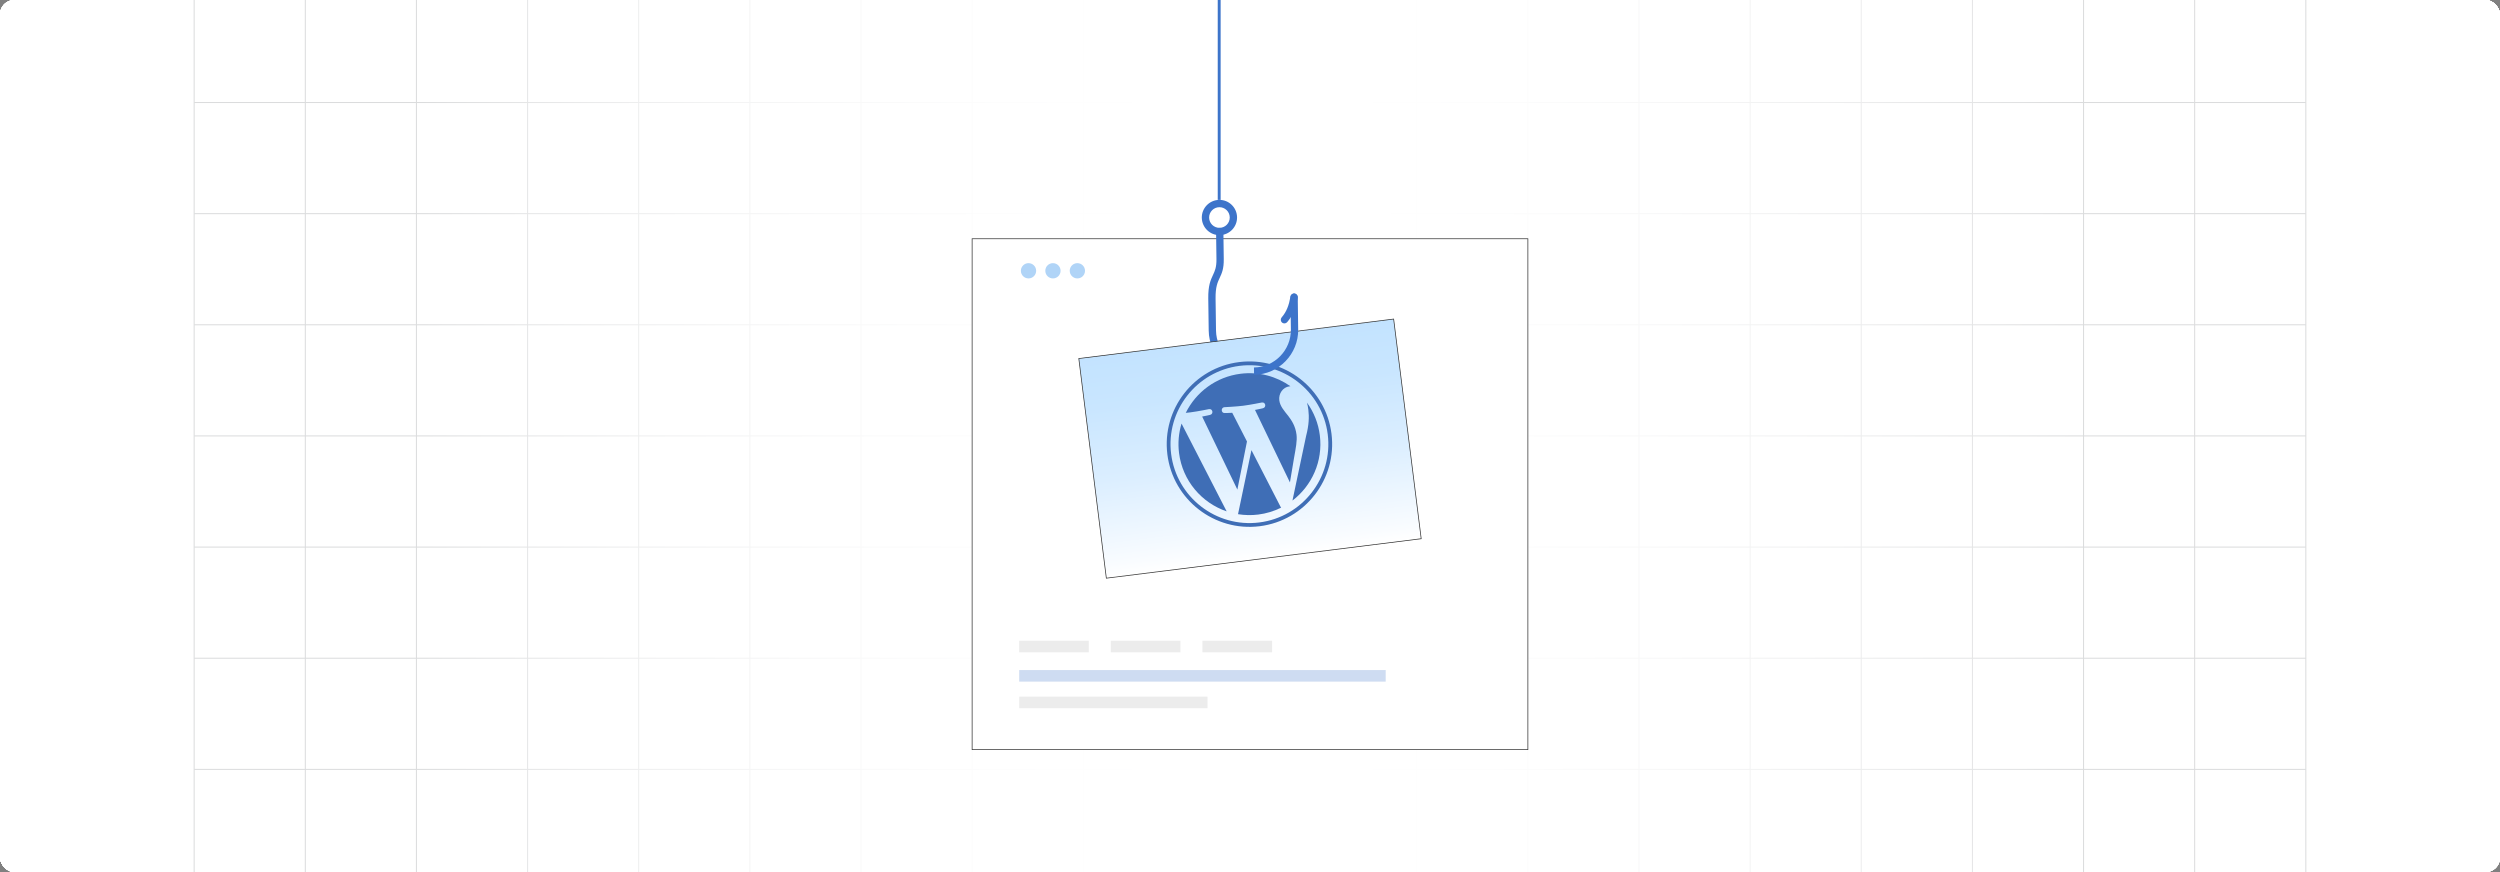 <?xml version="1.0" encoding="UTF-8"?><svg id="Layer_1" xmlns="http://www.w3.org/2000/svg" xmlns:xlink="http://www.w3.org/1999/xlink" viewBox="0 0 860 300"><rect x="0" y="0" width="860" height="300" fill="#808080" stroke="none"/><defs><clipPath id="clippath"><rect x="0" y="-.038" width="860" height="300.076" fill="none" stroke-width="0"/></clipPath><clipPath id="clippath-1"><rect x="0" y="-.038" width="860" height="300.076" fill="none" stroke-width="0"/></clipPath><linearGradient id="linear-gradient" x1="144.881" y1="149.981" x2="715.119" y2="149.981" gradientUnits="userSpaceOnUse"><stop offset="0" stop-color="#fff" stop-opacity="0"/><stop offset=".039" stop-color="#fff" stop-opacity=".179"/><stop offset=".087" stop-color="#fff" stop-opacity=".369"/><stop offset=".137" stop-color="#fff" stop-opacity=".539"/><stop offset=".189" stop-color="#fff" stop-opacity=".681"/><stop offset=".244" stop-color="#fff" stop-opacity=".797"/><stop offset=".301" stop-color="#fff" stop-opacity=".887"/><stop offset=".363" stop-color="#fff" stop-opacity=".951"/><stop offset=".432" stop-color="#fff" stop-opacity=".988"/><stop offset=".523" stop-color="#fff"/><stop offset=".583" stop-color="#fff" stop-opacity=".984"/><stop offset=".643" stop-color="#fff" stop-opacity=".937"/><stop offset=".703" stop-color="#fff" stop-opacity=".858"/><stop offset=".763" stop-color="#fff" stop-opacity=".747"/><stop offset=".823" stop-color="#fff" stop-opacity=".604"/><stop offset=".883" stop-color="#fff" stop-opacity=".428"/><stop offset=".943" stop-color="#fff" stop-opacity=".225"/><stop offset="1" stop-color="#fff" stop-opacity="0"/></linearGradient><linearGradient id="linear-gradient-2" x1="427.861" y1="192.264" x2="427.861" y2="116.11" gradientTransform="translate(2.139 .134)" gradientUnits="userSpaceOnUse"><stop offset="0" stop-color="#fff"/><stop offset=".06" stop-color="#f9fcff"/><stop offset=".44" stop-color="#dbeeff"/><stop offset=".767" stop-color="#c9e6ff"/><stop offset=".999" stop-color="#c3e3ff"/></linearGradient></defs><rect y="0" width="860" height="300" rx="5" ry="5" fill="#fff" stroke-width="0"/><rect x="0" y="0" width="860" height="300" rx="5" ry="5" fill="#fff" stroke-width="0"/><rect x="0" y="0" width="860" height="300" rx="5" ry="5" fill="#fff" stroke-width="0"/><rect x="0" y="0" width="860" height="300" rx="5" ry="5" fill="#fff" stroke-width="0"/><rect x="0" y="0" width="860" height="300" rx="5" ry="5" fill="#fff" stroke-width="0"/><rect x="0" y="0" width="860" height="300" rx="5" ry="5" fill="#fff" stroke-width="0"/><rect x="0" y="0" width="860" height="300" rx="5" ry="5" fill="#fff" stroke-width="0"/><rect x="0" y="0" width="860" height="300" rx="5" ry="5" fill="#fff" stroke-width="0"/><g clip-path="url(#clippath)"><rect x="0" y="0" width="860" height="300" rx="5" ry="5" fill="#fff" stroke-width="0"/><g clip-path="url(#clippath-1)"><rect x="0" y="-.038" width="860" height="300" rx="5" ry="5" fill="#fff" stroke-width="0"/><rect x="66.787" y="-2.966" width="726.419" height="305.872" fill="none" stroke="#dbdcdd" stroke-miterlimit="10" stroke-width=".353"/><polyline points="66.791 264.672 105.02 264.672 143.248 264.672 143.265 264.672 181.493 264.672 219.705 264.672 219.721 264.672 257.95 264.672 296.178 264.672 296.195 264.672 334.423 264.672 372.651 264.672 410.896 264.672 449.108 264.672 487.337 264.672 487.353 264.672 525.581 264.672 563.81 264.672 563.826 264.672 602.054 264.672 640.267 264.672 640.283 264.672 678.511 264.672 716.74 264.672 754.968 264.672 754.984 264.672 793.213 264.672" fill="none" stroke="#dbdcdd" stroke-miterlimit="10" stroke-width=".353"/><polyline points="66.791 226.428 105.02 226.428 143.248 226.428 143.265 226.428 181.493 226.428 219.705 226.428 219.721 226.428 257.95 226.428 296.178 226.428 296.195 226.428 334.423 226.428 372.651 226.428 410.896 226.428 449.108 226.428 487.337 226.428 487.353 226.428 525.581 226.428 563.81 226.428 563.826 226.428 602.054 226.428 640.267 226.428 640.283 226.428 678.511 226.428 716.74 226.428 754.968 226.428 754.984 226.428 793.213 226.428" fill="none" stroke="#dbdcdd" stroke-miterlimit="10" stroke-width=".353"/><polyline points="66.791 188.199 105.02 188.199 143.248 188.199 143.265 188.199 181.493 188.199 219.705 188.199 219.721 188.199 257.95 188.199 296.178 188.199 296.195 188.199 334.423 188.199 372.651 188.199 410.896 188.199 449.108 188.199 487.337 188.199 487.353 188.199 525.581 188.199 563.81 188.199 563.826 188.199 602.054 188.199 640.267 188.199 640.283 188.199 678.511 188.199 716.74 188.199 754.968 188.199 754.984 188.199 793.213 188.199" fill="none" stroke="#dbdcdd" stroke-miterlimit="10" stroke-width=".353"/><polyline points="66.791 149.954 105.02 149.954 143.248 149.954 143.265 149.954 181.493 149.954 219.705 149.954 219.721 149.954 257.95 149.954 296.178 149.954 296.195 149.954 334.423 149.954 372.651 149.954 410.896 149.954 449.108 149.954 487.337 149.954 487.353 149.954 525.581 149.954 563.81 149.954 563.826 149.954 602.054 149.954 640.267 149.954 640.283 149.954 678.511 149.954 716.74 149.954 754.968 149.954 754.984 149.954 793.213 149.954" fill="none" stroke="#dbdcdd" stroke-miterlimit="10" stroke-width=".353"/><polyline points="66.791 111.726 105.02 111.726 143.248 111.726 143.265 111.726 181.493 111.726 219.705 111.726 219.721 111.726 257.95 111.726 296.178 111.726 296.195 111.726 334.423 111.726 372.651 111.726 410.896 111.726 449.108 111.726 487.337 111.726 487.353 111.726 525.581 111.726 563.81 111.726 563.826 111.726 602.054 111.726 640.267 111.726 640.283 111.726 678.511 111.726 716.74 111.726 754.968 111.726 754.984 111.726 793.213 111.726" fill="none" stroke="#dbdcdd" stroke-miterlimit="10" stroke-width=".353"/><polyline points="66.791 73.498 105.02 73.498 143.248 73.498 143.265 73.498 181.493 73.498 219.705 73.498 219.721 73.498 257.95 73.498 296.178 73.498 296.195 73.498 334.423 73.498 372.651 73.498 410.896 73.498 449.108 73.498 487.337 73.498 487.353 73.498 525.581 73.498 563.81 73.498 563.826 73.498 602.054 73.498 640.267 73.498 640.283 73.498 678.511 73.498 716.74 73.498 754.968 73.498 754.984 73.498 793.213 73.498" fill="none" stroke="#dbdcdd" stroke-miterlimit="10" stroke-width=".353"/><polyline points="66.791 35.269 105.02 35.269 143.248 35.269 143.265 35.269 181.493 35.269 219.705 35.269 219.721 35.269 257.95 35.269 296.178 35.269 296.195 35.269 334.423 35.269 372.651 35.269 410.896 35.269 449.108 35.269 487.337 35.269 487.353 35.269 525.581 35.269 563.81 35.269 563.826 35.269 602.054 35.269 640.267 35.269 640.283 35.269 678.511 35.269 716.74 35.269 754.968 35.269 754.984 35.269 793.213 35.269" fill="none" stroke="#dbdcdd" stroke-miterlimit="10" stroke-width=".353"/><polyline points="754.966 -2.982 754.966 -2.966 754.966 35.273 754.966 73.498 754.966 111.722 754.966 111.738 754.966 149.947 754.966 188.202 754.966 226.427 754.966 264.666 754.966 302.906" fill="none" stroke="#dbdcdd" stroke-miterlimit="10" stroke-width=".353"/><polyline points="716.742 -2.982 716.742 -2.966 716.742 35.273 716.742 73.498 716.742 111.722 716.742 111.738 716.742 149.947 716.742 188.202 716.742 226.427 716.742 264.666 716.742 302.906" fill="none" stroke="#dbdcdd" stroke-miterlimit="10" stroke-width=".353"/><polyline points="678.517 -2.982 678.517 -2.966 678.517 35.273 678.517 73.498 678.517 111.722 678.517 111.738 678.517 149.947 678.517 188.202 678.517 226.427 678.517 264.666 678.517 302.906" fill="none" stroke="#dbdcdd" stroke-miterlimit="10" stroke-width=".353"/><polyline points="640.262 -2.982 640.262 -2.966 640.262 35.273 640.262 73.498 640.262 111.722 640.262 111.738 640.262 149.947 640.262 188.202 640.262 226.427 640.262 264.666 640.262 302.906" fill="none" stroke="#dbdcdd" stroke-miterlimit="10" stroke-width=".353"/><polyline points="602.053 -2.982 602.053 -2.966 602.053 35.273 602.053 73.498 602.053 111.722 602.053 111.738 602.053 149.947 602.053 188.202 602.053 226.427 602.053 264.666 602.053 302.906" fill="none" stroke="#dbdcdd" stroke-miterlimit="10" stroke-width=".353"/><polyline points="563.813 -2.982 563.813 -2.966 563.813 35.273 563.813 73.498 563.813 111.722 563.813 111.738 563.813 149.947 563.813 188.202 563.813 226.427 563.813 264.666 563.813 302.906" fill="none" stroke="#dbdcdd" stroke-miterlimit="10" stroke-width=".353"/><polyline points="525.588 -2.982 525.588 -2.966 525.588 35.273 525.588 73.498 525.588 111.722 525.588 111.738 525.588 149.947 525.588 188.202 525.588 226.427 525.588 264.666 525.588 302.906" fill="none" stroke="#dbdcdd" stroke-miterlimit="10" stroke-width=".353"/><polyline points="487.334 -2.982 487.334 -2.966 487.334 35.273 487.334 73.498 487.334 111.722 487.334 111.738 487.334 149.947 487.334 188.202 487.334 226.427 487.334 264.666 487.334 302.906" fill="none" stroke="#dbdcdd" stroke-miterlimit="10" stroke-width=".353"/><polyline points="449.109 -2.982 449.109 -2.966 449.109 35.273 449.109 73.498 449.109 111.722 449.109 111.738 449.109 149.947 449.109 188.202 449.109 226.427 449.109 264.666 449.109 302.906" fill="none" stroke="#dbdcdd" stroke-miterlimit="10" stroke-width=".353"/><polyline points="410.899 -2.982 410.899 -2.966 410.899 35.273 410.899 73.498 410.899 111.722 410.899 111.738 410.899 149.947 410.899 188.202 410.899 226.427 410.899 264.666 410.899 302.906" fill="none" stroke="#dbdcdd" stroke-miterlimit="10" stroke-width=".353"/><polyline points="372.645 -2.982 372.645 -2.966 372.645 35.273 372.645 73.498 372.645 111.722 372.645 111.738 372.645 149.947 372.645 188.202 372.645 226.427 372.645 264.666 372.645 302.906" fill="none" stroke="#dbdcdd" stroke-miterlimit="10" stroke-width=".353"/><polyline points="334.42 -2.982 334.42 -2.966 334.42 35.273 334.42 73.498 334.42 111.722 334.42 111.738 334.42 149.947 334.42 188.202 334.42 226.427 334.42 264.666 334.42 302.906" fill="none" stroke="#dbdcdd" stroke-miterlimit="10" stroke-width=".353"/><polyline points="296.18 -2.982 296.18 -2.966 296.18 35.273 296.18 73.498 296.18 111.722 296.18 111.738 296.18 149.947 296.18 188.202 296.18 226.427 296.18 264.666 296.18 302.906" fill="none" stroke="#dbdcdd" stroke-miterlimit="10" stroke-width=".353"/><polyline points="257.956 -2.982 257.956 -2.966 257.956 35.273 257.956 73.498 257.956 111.722 257.956 111.738 257.956 149.947 257.956 188.202 257.956 226.427 257.956 264.666 257.956 302.906" fill="none" stroke="#dbdcdd" stroke-miterlimit="10" stroke-width=".353"/><polyline points="219.701 -2.982 219.701 -2.966 219.701 35.273 219.701 73.498 219.701 111.722 219.701 111.738 219.701 149.947 219.701 188.202 219.701 226.427 219.701 264.666 219.701 302.906" fill="none" stroke="#dbdcdd" stroke-miterlimit="10" stroke-width=".353"/><polyline points="181.491 -2.982 181.491 -2.966 181.491 35.273 181.491 73.498 181.491 111.722 181.491 111.738 181.491 149.947 181.491 188.202 181.491 226.427 181.491 264.666 181.491 302.906" fill="none" stroke="#dbdcdd" stroke-miterlimit="10" stroke-width=".353"/><polyline points="143.252 -2.982 143.252 -2.966 143.252 35.273 143.252 73.498 143.252 111.722 143.252 111.738 143.252 149.947 143.252 188.202 143.252 226.427 143.252 264.666 143.252 302.906" fill="none" stroke="#dbdcdd" stroke-miterlimit="10" stroke-width=".353"/><polyline points="105.027 -2.982 105.027 -2.966 105.027 35.273 105.027 73.498 105.027 111.722 105.027 111.738 105.027 149.947 105.027 188.202 105.027 226.427 105.027 264.666 105.027 302.906" fill="none" stroke="#dbdcdd" stroke-miterlimit="10" stroke-width=".353"/></g><rect x="144.881" y="-.038" width="570.238" height="300.038" fill="url(#linear-gradient)" stroke-width="0"/><rect x="334.412" y="82.132" width="191.177" height="175.735" fill="#fff" stroke="#333" stroke-miterlimit="10" stroke-width=".25"/><rect x="350.589" y="220.419" width="23.96" height="3.979" fill="#ececec" stroke-width="0"/><rect x="382.112" y="220.419" width="23.96" height="3.979" fill="#ececec" stroke-width="0"/><rect x="413.636" y="220.419" width="23.96" height="3.979" fill="#ececec" stroke-width="0"/><g opacity=".25"><rect x="350.602" y="230.498" width="126.081" height="3.979" fill="#3d74ca" stroke-width="0"/></g><rect x="350.602" y="239.647" width="64.785" height="3.979" fill="#ececec" stroke-width="0"/><g opacity=".64"><circle cx="353.809" cy="93.151" r="2.626" fill="#83bbf2" stroke-width="0"/><circle cx="362.212" cy="93.151" r="2.626" fill="#83bbf2" stroke-width="0"/><circle cx="370.615" cy="93.151" r="2.626" fill="#83bbf2" stroke-width="0"/></g><g id="Layer_1-2"><path d="M431.363,126.417c-3.54.049-6.779-1.356-9.145-3.659-2.366-2.303-3.86-5.502-3.908-9.041l-.152-11.046c-.054-3.947.689-5.535,1.393-7.042.754-1.611,1.471-3.144,1.424-6.53l-.13-9.468c-.009-.694-.58-1.249-1.274-1.24s-1.249.58-1.24,1.274l.13,9.468c.039,2.823-.557,4.097-1.184,5.437-.825,1.765-1.696,3.625-1.634,8.135l.152,11.046c.058,4.234,1.842,8.058,4.669,10.808,2.827,2.751,6.699,4.429,10.932,4.371" fill="#3d74ca" stroke-width="0"/><path d="M419.533,78.373c.98-.013,1.862-.423,2.495-1.074s1.018-1.544,1.005-2.524-.423-1.862-1.074-2.495c-.651-.633-1.544-1.018-2.524-1.005s-1.862.423-2.495,1.074-1.018,1.544-1.005,2.524.423,1.862,1.074,2.495c.651.633,1.544,1.018,2.524,1.005ZM423.83,79.052c-1.082,1.112-2.588,1.812-4.262,1.835s-3.199-.635-4.311-1.717c-1.112-1.082-1.812-2.588-1.835-4.262s.635-3.199,1.717-4.311c1.082-1.112,2.588-1.812,4.262-1.835s3.199.635,4.311,1.717c1.112,1.082,1.812,2.588,1.835,4.262s-.635,3.199-1.717,4.311Z" fill="#3d74ca" stroke-width="0"/></g><line x1="419.401" y1="68.763" x2="419.401" y2="-35.855" fill="none" stroke="#3d74ca" stroke-miterlimit="10"/><rect x="375.423" y="116.244" width="109.154" height="76.154" transform="translate(-15.86 54.701) rotate(-7.147)" fill="url(#linear-gradient-2)" stroke="#333" stroke-miterlimit="10" stroke-width=".25"/><path d="M405.588,155.824c1.202,9.587,7.812,17.172,16.383,20.085l-15.521-30.204c-.996,3.275-1.29,6.723-.861,10.119ZM446.003,149.515c-.375-2.993-1.71-4.931-2.835-6.429-1.478-1.841-2.84-3.386-3.091-5.381-.279-2.226,1.149-4.51,3.528-4.809.107-.013.211-.013.316-.02-4.804-3.407-10.847-5.097-17.151-4.307-8.461,1.061-15.361,6.335-18.866,13.454.57-.054,1.107-.11,1.562-.167,2.533-.318,6.416-1.117,6.416-1.117,1.296-.241,1.69,1.657.406,1.975,0,0-1.293.319-2.743.579l12.108,25.127,3.307-16.56-5.07-9.865c-1.314.087-2.569.088-2.569.088-1.315.087-1.412-1.927-.097-2.014,0,0,4.038-.194,6.418-.493,2.532-.318,6.416-1.117,6.416-1.117,1.297-.241,1.691,1.657.406,1.975,0,0-1.296.319-2.743.579l12.017,24.936,1.403-8.375c.627-3.481,1.123-5.987.863-8.06Z" fill="#3f6eb6" stroke-width="0"/><path d="M430.497,154.852l-4.619,22.025c2.304.376,4.65.42,6.966.129,2.739-.343,5.4-1.148,7.87-2.381-.081-.098-.152-.202-.214-.312l-10.002-19.461ZM449.6,138.503c.201.758.364,1.579.475,2.47.308,2.458.196,5.278-.754,8.905l-4.716,22.316c6.673-5.101,10.538-13.509,9.418-22.444-.503-4.062-2.025-7.931-4.424-11.247h0Z" fill="#3f6eb6" stroke-width="0"/><path d="M426.267,124.557c-15.566,1.952-26.643,16.204-24.691,31.77,1.952,15.568,16.205,26.644,31.772,24.692s26.645-16.204,24.692-31.772c-1.953-15.566-16.207-26.642-31.773-24.69ZM433.185,179.725c-14.852,1.863-28.452-8.707-30.315-23.56-1.862-14.852,8.706-28.451,23.559-30.313s28.45,8.706,30.312,23.558c1.863,14.853-8.705,28.453-23.557,30.315h0Z" fill="#3f6eb6" stroke-width="0"/><path d="M431.397,128.93h0c4.234-.058,8.058-1.842,10.808-4.669,2.751-2.827,4.429-6.699,4.371-10.932l-.153-11.124h0c-.009-.694-.58-1.249-1.274-1.24s-1.249.58-1.24,1.274l.153,11.124c.049,3.54-1.356,6.779-3.659,9.145-2.302,2.366-5.502,3.86-9.041,3.908h0" fill="#3d74ca" stroke-width="0"/><path d="M446.402,102.44c.121-.682-.334-1.333-1.017-1.454-.682-.121-1.333.334-1.454,1.017-.276,1.538-.619,2.857-1.109,4.038-.478,1.15-1.096,2.171-1.933,3.144-.451.524-.392,1.315.132,1.766s1.315.392,1.766-.132c1.028-1.195,1.782-2.434,2.356-3.818.562-1.353.951-2.84,1.259-4.56h0Z" fill="#3d74ca" stroke-width="0"/></g></svg>